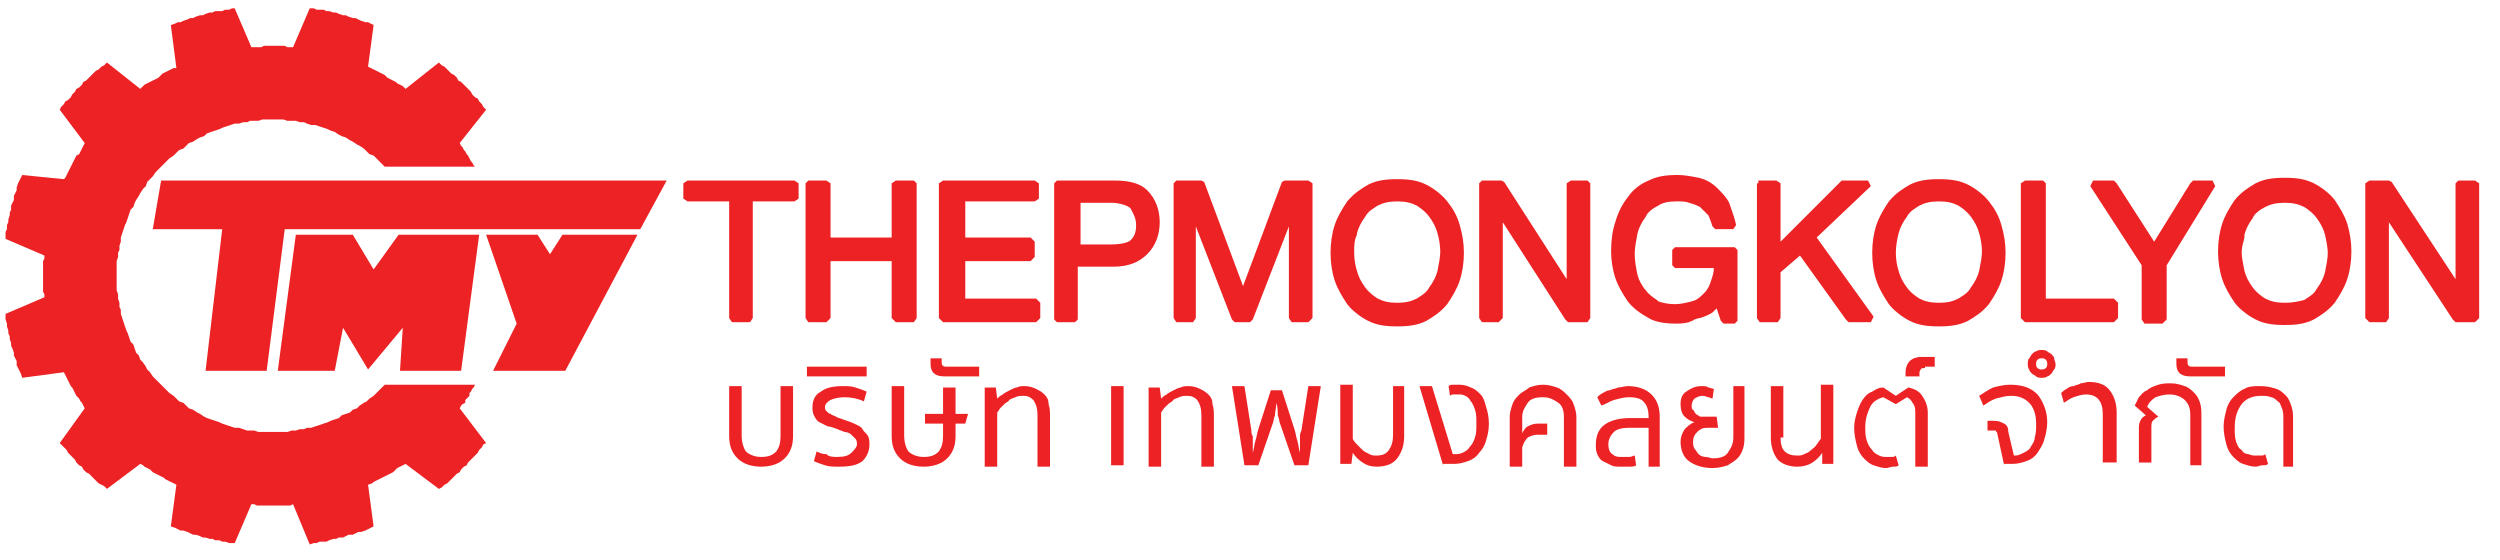 <?xml version="1.0" encoding="utf-8"?>
<!-- Generator: Adobe Illustrator 27.5.0, SVG Export Plug-In . SVG Version: 6.00 Build 0)  -->
<svg version="1.1" id="Layer_1" xmlns="http://www.w3.org/2000/svg" xmlns:xlink="http://www.w3.org/1999/xlink" x="0px" y="0px"
	 viewBox="0 0 180 40.3" style="enable-background:new 0 0 180 40.3;" xml:space="preserve">
<style type="text/css">
	.st0{fill-rule:evenodd;clip-rule:evenodd;fill:#ED2224;}
	.st1{fill:#ED2224;}
</style>
<g>
	<polygon class="st0" points="40.7,26.7 45.9,16.9 40.5,16.9 39.6,18.3 38.7,16.9 35,16.9 37.2,23.3 35.5,26.7 	"/>
	<polygon class="st0" points="26.9,19.4 25.4,16.9 21.3,16.9 20,26.7 24.1,26.7 24.7,23.6 26.5,26.6 29,23.6 28.8,26.7 33.2,26.7 
		34.5,16.9 28.7,16.9 	"/>
	<polygon class="st0" points="46.1,16.5 48,13 11.6,13 11,16.5 16,16.5 14.8,26.7 19.2,26.7 20.5,16.5 	"/>
	<polygon class="st0" points="29.2,6.4 29,6.2 28.8,6.1 28.6,6 28.5,5.9 28.3,5.8 28.1,5.7 27.9,5.6 27.7,5.4 27.5,5.3 27.3,5.2 
		27.1,5.1 26.9,5 26.7,4.9 26.5,4.8 26.9,1.8 26.7,1.7 26.5,1.6 26.3,1.6 26,1.5 25.8,1.4 25.6,1.3 25.4,1.3 25.1,1.2 24.9,1.1 
		24.7,1.1 24.4,1 24.2,0.9 24,0.9 23.7,0.8 23.5,0.8 23.3,0.7 23,0.7 22.8,0.7 22.6,0.6 22.3,0.6 21.1,3.4 20.9,3.4 20.7,3.4 
		20.5,3.3 20.3,3.3 20.1,3.3 19.9,3.3 19.6,3.3 19.4,3.3 19.2,3.3 19,3.3 18.8,3.4 18.5,3.4 18.3,3.4 18.1,3.4 16.9,0.6 16.7,0.6 
		16.5,0.7 16.2,0.7 16,0.8 15.8,0.8 15.5,0.8 15.3,0.9 15.1,0.9 14.8,1 14.6,1.1 14.4,1.1 14.1,1.2 13.9,1.3 13.7,1.3 13.5,1.4 
		13.2,1.5 13,1.6 12.8,1.6 12.6,1.7 12.3,1.8 12.7,4.9 12.5,4.9 12.3,5 12.1,5.1 11.9,5.2 11.7,5.3 11.6,5.4 11.4,5.6 11.2,5.7 
		11,5.8 10.8,5.9 10.6,6 10.4,6.1 10.3,6.2 10.1,6.4 7.7,4.5 7.5,4.7 7.3,4.8 7.1,5 6.9,5.1 6.7,5.3 6.6,5.4 6.4,5.6 6.2,5.8 6,5.9 
		5.9,6.1 5.7,6.3 5.5,6.4 5.4,6.6 5.2,6.8 5.1,7 4.9,7.2 4.7,7.3 4.6,7.5 4.4,7.7 4.3,7.9 6.1,10.3 6,10.5 5.9,10.7 5.8,10.9 
		5.7,11.1 5.5,11.2 5.4,11.4 5.3,11.6 5.2,11.8 5.1,12 5,12.2 4.9,12.4 4.8,12.6 4.7,12.8 4.6,12.9 1.6,12.6 1.5,12.8 1.4,13 
		1.3,13.2 1.2,13.5 1.2,13.7 1.1,13.9 1,14.1 1,14.4 0.9,14.6 0.8,14.8 0.8,15.1 0.7,15.3 0.7,15.5 0.6,15.8 0.6,16 0.5,16.2 
		0.5,16.5 0.4,16.7 0.4,16.9 0.4,17.2 3.2,18.4 3.2,18.6 3.1,18.8 3.1,19 3.1,19.2 3.1,19.4 3.1,19.6 3.1,19.9 3.1,20.1 3.1,20.3 
		3.1,20.5 3.1,20.7 3.1,21 3.2,21.2 3.2,21.4 0.4,22.6 0.4,22.8 0.4,23 0.5,23.3 0.5,23.5 0.6,23.8 0.6,24 0.7,24.2 0.7,24.4 
		0.8,24.7 0.8,24.9 0.9,25.1 1,25.4 1,25.6 1.1,25.8 1.2,26 1.2,26.3 1.3,26.5 1.4,26.7 1.5,26.9 1.6,27.2 4.6,26.8 4.7,27 
		4.8,27.2 4.9,27.4 5,27.6 5.1,27.8 5.2,27.9 5.3,28.1 5.4,28.3 5.5,28.5 5.7,28.7 5.8,28.9 5.9,29 6,29.2 6.1,29.4 4.3,31.9 
		4.4,32 4.6,32.2 4.8,32.4 4.9,32.6 5.1,32.8 5.2,32.9 5.4,33.1 5.5,33.3 5.7,33.5 5.9,33.6 6,33.8 6.2,34 6.4,34.1 6.6,34.3 
		6.7,34.4 6.9,34.6 7.1,34.8 7.3,34.9 7.5,35 7.7,35.2 10.1,33.4 10.3,33.5 10.4,33.6 10.6,33.7 10.8,33.8 11,34 11.2,34.1 
		11.4,34.2 11.6,34.3 11.8,34.4 11.9,34.5 12.1,34.6 12.3,34.7 12.5,34.8 12.7,34.9 12.3,37.9 12.6,38 12.8,38.1 13,38.2 13.2,38.2 
		13.5,38.3 13.7,38.4 13.9,38.5 14.1,38.5 14.4,38.6 14.6,38.7 14.8,38.7 15.1,38.8 15.3,38.8 15.5,38.9 15.8,38.9 16,39 16.2,39 
		16.5,39.1 16.7,39.1 16.9,39.1 18.1,36.3 18.3,36.3 18.5,36.4 18.8,36.4 19,36.4 19.2,36.4 19.4,36.4 19.6,36.4 19.9,36.4 20,36.4 
		20.3,36.4 20.5,36.4 20.7,36.4 20.9,36.4 21.1,36.3 22.3,39.2 22.6,39.1 22.8,39.1 23,39 23.3,39 23.5,39 23.7,38.9 24,38.8 
		24.2,38.8 24.4,38.7 24.7,38.7 24.9,38.6 25.1,38.5 25.4,38.5 25.6,38.4 25.8,38.3 26,38.3 26.3,38.2 26.5,38.1 26.7,38 26.9,37.9 
		26.5,34.9 26.8,34.8 26.9,34.7 27.1,34.6 27.3,34.5 27.5,34.4 27.7,34.3 27.9,34.2 28.1,34.1 28.3,34 28.5,33.8 28.6,33.7 
		28.8,33.6 29,33.5 29.2,33.4 31.6,35.2 31.8,35.1 32,34.9 32.2,34.8 32.4,34.6 32.5,34.5 32.7,34.3 32.9,34.1 33.1,34 33.2,33.8 
		33.4,33.6 33.6,33.5 33.7,33.3 33.9,33.1 34.1,32.9 34.2,32.8 34.4,32.6 34.5,32.4 34.7,32.2 34.8,32 35,31.9 33.1,29.4 33.2,29.2 
		33.3,29.1 33.5,29 33.5,28.8 33.7,28.6 33.8,28.5 33.8,28.3 33.9,28.2 34,28 34.1,27.9 34.2,27.7 27.7,27.7 27.5,27.9 27.3,28.1 
		27.1,28.3 26.9,28.5 26.6,28.7 26.4,28.9 26.2,29 25.9,29.2 25.7,29.4 25.4,29.5 25.2,29.7 24.9,29.8 24.6,29.9 24.4,30.1 
		24.1,30.2 23.8,30.3 23.6,30.4 23.3,30.5 23,30.6 22.7,30.7 22.4,30.8 22.1,30.8 21.9,30.9 21.6,30.9 21.3,31 21,31 20.7,31.1 
		20.4,31.1 20.1,31.1 19.8,31.1 19.5,31.1 19.2,31.1 18.9,31.1 18.6,31.1 18.3,31 18,31 17.8,31 17.5,30.9 17.2,30.8 16.9,30.8 
		16.6,30.7 16.3,30.6 16,30.5 15.8,30.4 15.5,30.3 15.2,30.2 14.9,30.1 14.7,30 14.4,29.8 14.2,29.7 13.9,29.5 13.6,29.4 13.4,29.2 
		13.2,29 12.9,28.9 12.7,28.7 12.5,28.5 12.2,28.3 12,28.1 11.8,27.9 11.6,27.7 11.4,27.5 11.2,27.3 11,27.1 10.8,26.8 10.6,26.6 
		10.5,26.4 10.3,26.1 10.1,25.9 10,25.6 9.8,25.4 9.7,25.1 9.6,24.8 9.4,24.6 9.3,24.3 9.2,24 9.1,23.8 9,23.5 8.9,23.2 8.8,22.9 
		8.7,22.6 8.7,22.3 8.6,22.1 8.6,21.8 8.5,21.5 8.5,21.2 8.4,20.9 8.4,20.6 8.4,20.3 8.4,20 8.4,19.7 8.4,19.4 8.4,19.1 8.4,18.8 
		8.5,18.5 8.5,18.2 8.6,18 8.6,17.7 8.7,17.4 8.7,17.1 8.8,16.8 8.9,16.5 9,16.2 9.1,16 9.2,15.7 9.3,15.4 9.4,15.1 9.6,14.9 
		9.7,14.6 9.8,14.4 10,14.1 10.1,13.9 10.3,13.6 10.5,13.4 10.6,13.1 10.8,12.9 11,12.7 11.2,12.4 11.4,12.2 11.6,12 11.8,11.8 
		12,11.6 12.2,11.4 12.5,11.2 12.7,11 12.9,10.8 13.2,10.7 13.4,10.5 13.6,10.3 13.9,10.2 14.2,10 14.4,9.9 14.7,9.8 14.9,9.6 
		15.2,9.5 15.5,9.4 15.8,9.3 16,9.2 16.3,9.1 16.6,9 16.9,8.9 17.2,8.9 17.5,8.8 17.8,8.8 18,8.7 18.3,8.7 18.6,8.7 18.9,8.6 
		19.2,8.6 19.5,8.6 19.8,8.6 20.1,8.6 20.4,8.6 20.7,8.7 21,8.7 21.3,8.7 21.6,8.8 21.9,8.8 22.1,8.9 22.4,9 22.7,9 23,9.1 
		23.3,9.2 23.6,9.3 23.8,9.4 24.1,9.5 24.4,9.7 24.6,9.8 24.9,9.9 25.2,10.1 25.4,10.2 25.7,10.4 25.9,10.5 26.2,10.7 26.4,10.9 
		26.6,11.1 26.9,11.2 27.1,11.4 27.3,11.6 27.5,11.8 27.7,12 34.2,12 34.1,11.9 34,11.7 33.9,11.6 33.8,11.4 33.7,11.2 33.6,11.1 
		33.5,10.9 33.4,10.8 33.3,10.6 33.2,10.5 33.1,10.3 35,7.9 34.8,7.7 34.7,7.5 34.5,7.3 34.4,7.1 34.2,7 34,6.8 33.9,6.6 33.7,6.4 
		33.6,6.3 33.4,6.1 33.2,5.9 33,5.8 32.9,5.6 32.7,5.4 32.5,5.3 32.3,5.1 32.2,5 32,4.8 31.8,4.7 31.6,4.5 	"/>
</g>
<g>
	<polygon class="st1" points="49.5,13 49.2,13.2 49.2,14.3 49.5,14.5 52.5,14.5 52.5,22.9 52.7,23.2 54,23.2 54.2,22.9 54.2,14.5 
		57.2,14.5 57.5,14.3 57.5,13.2 57.2,13 	"/>
	<polygon class="st1" points="64.5,13 64.2,13.2 64.2,17.1 59.8,17.1 59.8,13.2 59.5,13 58.2,13 58,13.2 58,22.9 58.2,23.2 
		59.5,23.2 59.8,22.9 59.8,18.8 64.2,18.8 64.2,22.9 64.5,23.2 65.8,23.2 66,22.9 66,13.2 65.8,13 	"/>
	<polygon class="st1" points="69.5,21.5 69.5,18.8 74.2,18.8 74.5,18.5 74.5,17.4 74.2,17.1 69.5,17.1 69.5,14.5 74.5,14.5 
		74.8,14.3 74.8,13.2 74.5,13 67.9,13 67.6,13.2 67.6,22.9 67.9,23.2 74.6,23.2 74.9,22.9 74.9,21.8 74.6,21.5 	"/>
	<path class="st1" d="M80.3,13h-4.2l-0.2,0.2V23l0.2,0.2h1.3l0.2-0.2v-3.8h2.6c1,0,1.8-0.3,2.4-0.9c0.6-0.6,0.9-1.4,0.9-2.3
		s-0.3-1.7-0.9-2.3C82.1,13.2,81.3,13,80.3,13z M81.8,16.2c0,0.5-0.1,0.8-0.4,1.1c-0.1,0.1-0.5,0.3-1.4,0.3h-2.2v-3h2.2
		c0.6,0,1.2,0.2,1.4,0.4C81.6,15.4,81.8,15.7,81.8,16.2z"/>
	<polygon class="st1" points="92.5,13 92.3,13.1 89.5,20.6 86.7,13.1 86.5,13 84.7,13 84.5,13.2 84.5,22.9 84.7,23.2 85.9,23.2 
		86.1,22.9 86.1,16.3 88.7,23 88.9,23.2 90,23.2 90.2,23 92.8,16.3 92.8,22.9 93,23.2 94.2,23.2 94.5,22.9 94.5,13.2 94.2,13 	"/>
	<path class="st1" d="M104.2,14.5c-0.3-0.4-0.9-0.9-1.5-1.2c-0.6-0.3-1.2-0.4-2.1-0.4c-0.9,0-1.5,0.1-2.1,0.4
		c-0.5,0.3-1,0.6-1.5,1.2c-0.4,0.6-0.7,1.1-0.9,1.7c-0.2,0.6-0.3,1.3-0.3,2c0,0.7,0.1,1.4,0.3,2c0.2,0.6,0.5,1.1,0.9,1.7
		c0.3,0.4,0.9,0.9,1.5,1.2c0.6,0.3,1.2,0.4,2.1,0.4c0.9,0,1.5-0.1,2.1-0.4c0.5-0.3,1-0.6,1.5-1.2c0.4-0.6,0.7-1.1,0.9-1.7
		c0.2-0.6,0.3-1.3,0.3-2c0-0.7-0.1-1.3-0.3-2C104.9,15.5,104.6,15,104.2,14.5z M103.7,18.1c0,0.4-0.1,0.9-0.2,1.4
		c-0.1,0.4-0.3,0.8-0.6,1.2c-0.2,0.4-0.6,0.6-0.9,0.8c-0.4,0.2-0.8,0.3-1.4,0.3c-0.6,0-1-0.1-1.4-0.3c-0.3-0.2-0.6-0.4-0.9-0.8
		c-0.3-0.4-0.5-0.8-0.6-1.2c-0.1-0.3-0.2-0.8-0.2-1.3c0-0.5,0-0.9,0.2-1.3l0-0.1c0.1-0.4,0.3-0.8,0.6-1.2c0.2-0.4,0.6-0.6,0.9-0.8
		c0.4-0.2,0.8-0.3,1.4-0.3c0.6,0,1,0.1,1.4,0.3c0.3,0.2,0.6,0.4,0.9,0.8c0.3,0.4,0.5,0.8,0.6,1.2C103.6,17.1,103.7,17.7,103.7,18.1z
		"/>
	<polygon class="st1" points="113.1,13 112.8,13.2 112.8,20.1 108.3,13.1 108.1,13 106.7,13 106.5,13.2 106.5,22.9 106.7,23.2 
		107.9,23.2 108.2,22.9 108.2,16 112.7,23 112.9,23.2 114.3,23.2 114.5,22.9 114.5,13.2 114.3,13 	"/>
	<path class="st1" d="M120.6,17.8l-0.2,0.2v1.1l0.2,0.2h2.8c0,0.3-0.1,0.6-0.2,0.9c-0.1,0.3-0.2,0.6-0.5,0.9
		c-0.3,0.3-0.5,0.5-0.9,0.6c-0.4,0.1-0.8,0.2-1.2,0.2c-0.5,0-0.9-0.1-1.2-0.2l-0.1-0.1c-0.3-0.2-0.6-0.4-0.8-0.7l-0.1-0.1
		c-0.2-0.3-0.4-0.6-0.5-1c-0.1-0.5-0.2-1-0.2-1.5s0.1-0.9,0.2-1.5c0.1-0.4,0.3-0.8,0.6-1.2c0.1-0.3,0.5-0.6,0.9-0.8
		c0.3-0.2,0.7-0.3,1.3-0.3c0.3,0,0.7,0,0.9,0.1c0.4,0.1,0.6,0.2,0.8,0.3c0.2,0.2,0.4,0.4,0.6,0.6c0.1,0.2,0.2,0.5,0.3,0.8l0.2,0.2
		h1.3l0.2-0.3c-0.1-0.5-0.3-1-0.5-1.6c-0.2-0.4-0.5-0.7-0.9-1.1c-0.3-0.3-0.8-0.6-1.3-0.7c-0.5-0.1-1-0.2-1.5-0.2
		c-0.9,0-1.5,0.1-2.1,0.4c-0.5,0.2-1.1,0.6-1.5,1.2c-0.4,0.5-0.7,1.1-0.9,1.8c-0.2,0.6-0.3,1.3-0.3,2.1c0,0.6,0.1,1.3,0.3,1.9
		c0.2,0.6,0.5,1.1,0.9,1.7c0.4,0.5,0.8,0.8,1.5,1.2c0.5,0.3,1.2,0.4,2,0.4c0.2,0,0.5,0,0.9-0.1c0.2-0.1,0.3-0.1,0.4-0.2
		c0.1,0,0.2-0.1,0.4-0.1c0.3-0.1,0.6-0.2,0.9-0.4c0.1-0.1,0.2-0.2,0.3-0.3l0.3,0.9l0.2,0.2h0.8l0.2-0.2V18l-0.2-0.2H120.6z"/>
	<polygon class="st1" points="134.7,13.4 134.5,13 132.8,13 132.6,13 128.2,17.4 128.2,13.2 127.9,13 126.6,13 126.6,13.2 
		126.5,13.2 126.5,22.9 126.7,23.2 128,23.2 128.2,22.9 128.2,19.6 129.6,18.4 132.9,23 133.1,23.2 134.7,23.2 134.9,22.8 
		130.8,17.1 	"/>
	<path class="st1" d="M143.2,14.5c-0.3-0.4-0.9-0.9-1.5-1.2c-0.6-0.3-1.2-0.4-2.1-0.4c-0.9,0-1.5,0.1-2.1,0.4
		c-0.5,0.3-1,0.6-1.5,1.2c-0.4,0.6-0.7,1.1-0.9,1.7c-0.2,0.6-0.3,1.3-0.3,2c0,0.7,0.1,1.4,0.3,2c0.2,0.6,0.5,1.1,0.9,1.7
		c0.3,0.4,0.9,0.9,1.5,1.2c0.6,0.3,1.2,0.4,2.1,0.4c0.9,0,1.5-0.1,2.1-0.4c0.5-0.3,1-0.6,1.5-1.2c0.4-0.6,0.7-1.1,0.9-1.7
		c0.2-0.6,0.3-1.3,0.3-2c0-0.7-0.1-1.3-0.3-2C143.9,15.5,143.6,15,143.2,14.5z M142.7,18.1c0,0.4-0.1,0.9-0.2,1.4
		c-0.1,0.4-0.3,0.8-0.6,1.2c-0.2,0.4-0.6,0.6-0.9,0.8c-0.4,0.2-0.8,0.3-1.4,0.3c-0.6,0-1-0.1-1.4-0.3c-0.3-0.2-0.6-0.4-0.9-0.8
		c-0.3-0.4-0.5-0.8-0.6-1.2c-0.1-0.3-0.2-0.8-0.2-1.3s0.1-1,0.2-1.4c0.1-0.4,0.3-0.8,0.6-1.2c0.2-0.4,0.6-0.6,0.9-0.8
		c0.4-0.2,0.8-0.3,1.4-0.3c0.6,0,1,0.1,1.4,0.3c0.3,0.2,0.6,0.4,0.9,0.8c0.3,0.4,0.5,0.8,0.6,1.2C142.6,17.1,142.7,17.7,142.7,18.1z
		"/>
	<polygon class="st1" points="147.3,21.5 147.3,13.2 147.1,13 145.8,13 145.5,13.2 145.5,22.9 145.8,23.2 152.2,23.2 152.5,22.9 
		152.5,21.8 152.2,21.5 	"/>
	<polygon class="st1" points="157.9,13 157.7,13.2 155.1,17.4 152.4,13.2 152.2,13 150.7,13 150.5,13.4 154.2,19.1 154.2,23 
		154.4,23.3 155.7,23.3 156,23 156,19.1 159.5,13.4 159.3,13 	"/>
	<path class="st1" d="M168.1,14.4c-0.3-0.4-0.9-0.9-1.5-1.2c-0.6-0.3-1.2-0.4-2.1-0.4s-1.5,0.1-2.1,0.4c-0.5,0.3-1,0.6-1.5,1.2
		c-0.4,0.6-0.7,1.1-0.9,1.7c-0.2,0.6-0.3,1.3-0.3,2c0,0.7,0.1,1.4,0.3,2c0.2,0.6,0.5,1.1,0.9,1.7c0.3,0.4,0.9,0.9,1.5,1.2
		c0.6,0.3,1.2,0.4,2.1,0.4s1.5-0.1,2.1-0.4c0.5-0.3,1-0.6,1.5-1.2c0.4-0.6,0.7-1.1,0.9-1.7c0.2-0.6,0.3-1.3,0.3-2
		c0-0.7-0.1-1.3-0.3-2C168.8,15.5,168.5,15,168.1,14.4z M164.5,21.8c-0.6,0-1-0.1-1.4-0.3c-0.3-0.2-0.6-0.4-0.9-0.8
		c-0.3-0.4-0.5-0.8-0.6-1.2c-0.1-0.5-0.2-1-0.2-1.3c0-0.4,0.1-0.7,0.2-1.1l0-0.2c0.1-0.4,0.3-0.8,0.6-1.2c0.1-0.3,0.5-0.6,0.9-0.8
		c0.4-0.2,0.8-0.3,1.4-0.3s1,0.1,1.4,0.3c0.3,0.2,0.6,0.4,0.9,0.8c0.3,0.4,0.5,0.8,0.6,1.2c0.1,0.4,0.2,1,0.2,1.3
		c0,0.4-0.1,0.9-0.2,1.4c-0.1,0.4-0.3,0.8-0.6,1.2c-0.2,0.4-0.6,0.6-0.9,0.8C165.5,21.7,165.1,21.8,164.5,21.8z"/>
	<polygon class="st1" points="178.2,13 177,13 176.8,13.2 176.8,20.1 172.2,13.1 172,13 170.6,13 170.3,13.2 170.3,22.9 170.6,23.2 
		171.8,23.2 172,22.9 172,16 176.6,23 176.8,23.2 178.2,23.2 178.5,22.9 178.5,13.2 	"/>
</g>
<g>
	<g>
		<path class="st1" d="M54.8,32.9c0.5,0,0.8-0.1,1.1-0.4c0.2-0.3,0.3-0.6,0.3-1.1v-3.6h0.9v3.6c0,0.7-0.2,1.2-0.6,1.6
			c-0.4,0.4-1,0.6-1.7,0.6s-1.3-0.2-1.7-0.6c-0.4-0.4-0.6-0.9-0.6-1.6v-3.6h0.9v3.6c0,0.4,0.1,0.8,0.3,1.1
			C53.9,32.7,54.3,32.9,54.8,32.9z"/>
	</g>
	<g>
		<path class="st1" d="M60.3,32.9c0.5,0,0.8-0.1,1-0.3c0.2-0.2,0.4-0.4,0.4-0.6c0-0.1,0-0.3-0.1-0.4c-0.1-0.1-0.2-0.2-0.3-0.3
			c-0.1-0.1-0.3-0.2-0.5-0.2c-0.2-0.1-0.3-0.1-0.5-0.2c-0.3-0.1-0.5-0.2-0.7-0.2c-0.2-0.1-0.4-0.2-0.6-0.3c-0.2-0.1-0.3-0.3-0.4-0.5
			s-0.1-0.4-0.1-0.6c0-0.5,0.2-0.9,0.6-1.1c0.4-0.3,0.9-0.4,1.6-0.4c0.3,0,0.6,0,0.9,0.1c0.3,0.1,0.6,0.2,0.8,0.3l-0.2,0.7
			c-0.4-0.2-0.9-0.3-1.4-0.3c-0.4,0-0.8,0.1-1,0.2c-0.2,0.1-0.4,0.3-0.4,0.5c0,0.1,0,0.2,0.1,0.3c0.1,0.1,0.2,0.2,0.3,0.2
			c0.1,0.1,0.2,0.1,0.4,0.2c0.1,0.1,0.3,0.1,0.5,0.2c0.3,0.1,0.6,0.2,0.8,0.3c0.2,0.1,0.5,0.2,0.6,0.4s0.3,0.3,0.4,0.5
			c0.1,0.2,0.1,0.4,0.1,0.6c0,0.5-0.2,0.9-0.5,1.2c-0.4,0.3-0.9,0.4-1.7,0.4c-0.4,0-0.7,0-1-0.1c-0.3-0.1-0.6-0.2-0.8-0.3l0.2-0.7
			c0.2,0.1,0.4,0.2,0.7,0.2C59.7,32.9,60,32.9,60.3,32.9z"/>
	</g>
	<g>
		<path class="st1" d="M58.1,27.1v-0.7h4.3v0.7H58.1z"/>
	</g>
	<g>
		<path class="st1" d="M66.5,32.9c0.5,0,0.8-0.1,1.1-0.4c0.2-0.3,0.3-0.6,0.3-1.1v-0.9h-1.3v-0.7h1.3v-1.9h0.9v1.9h0.9l-0.2,0.7
			h-0.7v0.9c0,0.7-0.2,1.2-0.6,1.6c-0.4,0.4-1,0.6-1.7,0.6s-1.3-0.2-1.7-0.6c-0.4-0.4-0.6-0.9-0.6-1.6v-3.6h0.9v3.6
			c0,0.4,0.1,0.8,0.3,1.1C65.6,32.7,66,32.9,66.5,32.9z"/>
	</g>
	<g>
		<path class="st1" d="M68,27.1c-0.7,0-1-0.3-1-0.9v-0.4h0.8v0.3c0,0.2,0.1,0.3,0.3,0.3h2.4v0.7H68z"/>
	</g>
	<g>
		<path class="st1" d="M74.7,29.9c0-0.5-0.1-0.8-0.3-1.1c-0.2-0.2-0.4-0.3-0.7-0.3c-0.2,0-0.4,0-0.6,0.1c-0.2,0.1-0.4,0.1-0.5,0.3
			c-0.2,0.1-0.3,0.2-0.5,0.4s-0.2,0.3-0.3,0.4v3.9h-0.9v-5.7h0.8l0.1,0.8c0.1-0.1,0.2-0.2,0.4-0.3c0.1-0.1,0.3-0.2,0.5-0.3
			c0.2-0.1,0.4-0.2,0.5-0.2c0.2-0.1,0.4-0.1,0.6-0.1c0.3,0,0.6,0.1,0.8,0.2c0.2,0.1,0.4,0.2,0.6,0.4c0.2,0.2,0.3,0.4,0.3,0.7
			c0.1,0.3,0.1,0.6,0.1,0.9v3.6h-0.9V29.9z"/>
	</g>
	<g>
		<path class="st1" d="M80,33.5v-5.7h0.9v5.7H80z"/>
	</g>
	<g>
		<path class="st1" d="M86.5,29.9c0-0.5-0.1-0.8-0.3-1.1c-0.2-0.2-0.4-0.3-0.7-0.3c-0.2,0-0.4,0-0.6,0.1c-0.2,0.1-0.4,0.1-0.5,0.3
			c-0.2,0.1-0.3,0.2-0.5,0.4s-0.2,0.3-0.3,0.4v3.9h-0.9v-5.7h0.8l0.1,0.8c0.1-0.1,0.2-0.2,0.4-0.3c0.1-0.1,0.3-0.2,0.5-0.3
			c0.2-0.1,0.4-0.2,0.5-0.2c0.2-0.1,0.4-0.1,0.6-0.1c0.3,0,0.6,0.1,0.8,0.2c0.2,0.1,0.4,0.2,0.6,0.4c0.2,0.2,0.3,0.4,0.3,0.7
			c0.1,0.3,0.1,0.6,0.1,0.9v3.6h-0.9V29.9z"/>
	</g>
	<g>
		<path class="st1" d="M91.9,29c0,0.3-0.1,0.6-0.1,0.9c-0.1,0.2-0.1,0.5-0.2,0.7l-1,2.9h-1l-0.9-5.7h0.9l0.5,3.2
			c0,0.1,0,0.3,0.1,0.4c0,0.1,0,0.2,0,0.3c0,0.1,0,0.2,0,0.4c0,0.1,0,0.3,0,0.5h0c0.1-0.3,0.1-0.6,0.2-0.9c0.1-0.3,0.1-0.5,0.2-0.8
			l0.9-2.8h0.8l0.9,2.8c0.1,0.3,0.1,0.5,0.2,0.8s0.1,0.6,0.2,0.9h0c0-0.2,0-0.3,0-0.5c0-0.1,0-0.2,0-0.4c0-0.1,0-0.2,0-0.3
			c0-0.1,0-0.2,0.1-0.4l0.5-3.2h0.9l-0.9,5.7h-1l-1-2.9c-0.1-0.2-0.1-0.5-0.2-0.7C92,29.6,92,29.3,91.9,29L91.9,29z"/>
	</g>
	<g>
		<path class="st1" d="M100.2,27.8h0.9v3.6c0,0.7-0.2,1.2-0.5,1.6s-0.8,0.6-1.5,0.6c-0.4,0-0.7-0.1-1-0.3c-0.3-0.2-0.5-0.4-0.7-0.7
			l-0.1,0.8h-0.8v-5.7h0.9v3.9c0.1,0.2,0.2,0.3,0.3,0.4c0.1,0.1,0.3,0.3,0.4,0.4c0.1,0.1,0.3,0.2,0.5,0.3c0.2,0.1,0.3,0.1,0.5,0.1
			c0.4,0,0.7-0.1,0.9-0.4c0.2-0.3,0.3-0.6,0.3-1.1V27.8z"/>
	</g>
	<g>
		<path class="st1" d="M103.9,33.5l-1.7-5.7h0.9l1.5,4.9h0.1c0.2,0,0.4,0,0.6-0.1c0.2-0.1,0.4-0.2,0.5-0.4c0.2-0.2,0.3-0.4,0.4-0.7
			c0.1-0.3,0.1-0.6,0.1-1c0-0.4,0-0.7-0.1-1c-0.1-0.3-0.2-0.5-0.3-0.6c-0.1-0.2-0.2-0.3-0.4-0.4c-0.2-0.1-0.3-0.1-0.5-0.1
			c-0.1,0-0.2,0-0.3,0c-0.1,0-0.2,0-0.3,0.1l-0.1-0.7c0.1-0.1,0.2-0.1,0.4-0.1c0.2,0,0.3,0,0.4,0c0.3,0,0.6,0.1,0.8,0.2
			c0.3,0.1,0.5,0.3,0.7,0.5c0.2,0.2,0.3,0.5,0.4,0.9c0.1,0.3,0.2,0.7,0.2,1.2c0,0.5-0.1,0.9-0.2,1.2c-0.1,0.4-0.3,0.7-0.5,0.9
			c-0.2,0.3-0.5,0.5-0.8,0.6c-0.3,0.1-0.6,0.2-1,0.2H103.9z"/>
	</g>
	<g>
		<path class="st1" d="M111.1,27.7c0.4,0,0.7,0.1,1,0.2c0.3,0.1,0.5,0.3,0.7,0.5c0.2,0.2,0.4,0.4,0.5,0.7c0.1,0.3,0.2,0.6,0.2,0.9
			v3.6h-0.9v-3.6c0-0.4-0.1-0.8-0.4-1s-0.6-0.4-1.1-0.4c-0.5,0-0.9,0.1-1.1,0.4s-0.4,0.6-0.4,1v1.2c0.1-0.2,0.2-0.4,0.4-0.5
			c0.2-0.1,0.4-0.2,0.7-0.2h0.7v0.8h-0.7c-0.3,0-0.5,0.1-0.7,0.2c-0.2,0.2-0.3,0.4-0.4,0.7v1.4h-0.9v-3.6c0-0.3,0.1-0.6,0.2-0.9
			c0.1-0.3,0.3-0.5,0.5-0.7c0.2-0.2,0.5-0.3,0.7-0.5C110.4,27.8,110.7,27.7,111.1,27.7z"/>
	</g>
	<g>
		<path class="st1" d="M118.7,33.5v-2.7h-1.4c-0.5,0-0.9,0.1-1.1,0.3s-0.4,0.5-0.4,0.9c0,0.3,0.1,0.6,0.3,0.7
			c0.2,0.2,0.4,0.2,0.7,0.2c0.1,0,0.3,0,0.5,0c0.2,0,0.3-0.1,0.4-0.1l0.1,0.7c-0.1,0.1-0.3,0.1-0.5,0.1c-0.2,0-0.4,0-0.6,0
			c-0.3,0-0.5,0-0.7-0.1c-0.2-0.1-0.4-0.2-0.6-0.3s-0.3-0.3-0.4-0.5c-0.1-0.2-0.1-0.5-0.1-0.7c0-0.6,0.2-1.1,0.6-1.4
			c0.4-0.3,1-0.5,1.9-0.5h1.3v-0.1c0-0.4-0.1-0.8-0.3-1c-0.2-0.3-0.6-0.4-1.1-0.4c-0.4,0-0.7,0.1-1.1,0.2c-0.3,0.1-0.6,0.3-0.9,0.4
			l-0.3-0.6c0.1-0.1,0.2-0.2,0.4-0.3c0.2-0.1,0.3-0.2,0.5-0.2c0.2-0.1,0.4-0.1,0.6-0.2c0.2,0,0.5-0.1,0.7-0.1c0.7,0,1.3,0.2,1.7,0.6
			c0.4,0.4,0.6,0.9,0.6,1.6v3.6H118.7z"/>
	</g>
	<g>
		<path class="st1" d="M124.7,27.8h0.9v3.6c0,0.3,0,0.6-0.1,0.9c-0.1,0.3-0.2,0.5-0.4,0.7s-0.4,0.3-0.7,0.5
			c-0.3,0.1-0.7,0.2-1.1,0.2c-0.7,0-1.3-0.2-1.7-0.5c-0.4-0.3-0.6-0.8-0.6-1.4c0-0.3,0.1-0.6,0.3-0.9c0.2-0.2,0.4-0.4,0.7-0.5
			c-0.3-0.1-0.5-0.2-0.7-0.4c-0.2-0.2-0.3-0.5-0.3-0.9c0-0.4,0.1-0.7,0.4-0.9c0.3-0.2,0.6-0.4,1.1-0.4c0.2,0,0.4,0,0.5,0.1
			c0.1,0,0.3,0.1,0.4,0.1l-0.1,0.7c-0.1,0-0.2-0.1-0.3-0.1c-0.1,0-0.2-0.1-0.4-0.1c-0.3,0-0.4,0.1-0.6,0.2c-0.1,0.1-0.2,0.3-0.2,0.5
			c0,0.1,0,0.3,0.1,0.3c0.1,0.1,0.1,0.2,0.2,0.3c0.1,0.1,0.2,0.1,0.3,0.2c0.1,0,0.2,0,0.3,0h0.9l0.1,0.8h-0.8
			c-0.3,0-0.5,0.1-0.7,0.3c-0.2,0.2-0.3,0.4-0.3,0.7c0,0.2,0,0.3,0.1,0.5c0.1,0.1,0.2,0.3,0.3,0.4c0.1,0.1,0.3,0.2,0.5,0.2
			c0.2,0,0.4,0.1,0.5,0.1c0.5,0,0.9-0.1,1.1-0.4c0.2-0.3,0.4-0.6,0.4-1.1V27.8z"/>
	</g>
	<g>
		<path class="st1" d="M128.2,31.5c0,0.5,0.1,0.8,0.3,1c0.2,0.2,0.5,0.3,0.9,0.3c0.2,0,0.3,0,0.5-0.1c0.2-0.1,0.3-0.1,0.5-0.3
			c0.1-0.1,0.3-0.2,0.4-0.4c0.1-0.1,0.2-0.3,0.3-0.4v-3.9h0.9v5.7h-0.8l0-0.8c-0.2,0.3-0.4,0.5-0.7,0.7c-0.3,0.2-0.7,0.3-1.1,0.3
			c-0.6,0-1.1-0.2-1.4-0.5c-0.3-0.4-0.5-0.9-0.5-1.6v-3.7h0.9V31.5z"/>
	</g>
	<g>
		<path class="st1" d="M135.6,28.6c-0.4,0.1-0.7,0.3-0.9,0.6c-0.2,0.4-0.4,0.9-0.4,1.5c0,0.4,0,0.7,0.1,1c0.1,0.3,0.2,0.5,0.4,0.7
			c0.1,0.2,0.3,0.3,0.5,0.4c0.2,0.1,0.4,0.1,0.5,0.1c0.1,0,0.3,0,0.4,0c0.1,0,0.2,0,0.3-0.1l0.2,0.7c-0.1,0.1-0.2,0.1-0.4,0.1
			c-0.2,0-0.3,0.1-0.5,0.1c-0.3,0-0.6-0.1-0.9-0.2c-0.3-0.1-0.5-0.3-0.7-0.5c-0.2-0.2-0.4-0.5-0.5-0.9s-0.2-0.8-0.2-1.3
			c0-0.4,0.1-0.8,0.2-1.1s0.2-0.6,0.4-0.9c0.2-0.3,0.4-0.5,0.7-0.6c0.3-0.2,0.5-0.3,0.8-0.3l0.9,0.6l0.9-0.6c0.5,0.1,0.8,0.3,1,0.6
			c0.2,0.3,0.4,0.7,0.4,1.2v3.9h-0.9v-4c0-0.3-0.1-0.5-0.2-0.6c-0.1-0.2-0.2-0.3-0.4-0.4l-0.8,0.5L135.6,28.6z"/>
	</g>
	<g>
		<path class="st1" d="M138.6,26.5c-0.1,0-0.3,0-0.3,0.1c-0.1,0.1-0.1,0.2-0.1,0.3v0.2h-1v-0.3c0-0.3,0.1-0.6,0.3-0.8
			c0.2-0.2,0.5-0.3,0.8-0.3h1v0.7H138.6z"/>
	</g>
	<g>
		<path class="st1" d="M144.3,33.5l-0.5-2.3c0-0.1-0.1-0.1-0.1-0.2c0,0-0.1,0-0.2,0h-0.4v-0.7h0.5c0.3,0,0.5,0.1,0.7,0.2
			c0.2,0.1,0.3,0.3,0.3,0.6l0.4,1.7h0.1c0.2,0,0.4-0.1,0.6-0.2c0.2-0.1,0.4-0.2,0.5-0.4c0.1-0.2,0.3-0.4,0.3-0.7
			c0.1-0.3,0.1-0.6,0.1-1c0-0.7-0.2-1.2-0.5-1.5c-0.3-0.3-0.7-0.5-1.3-0.5c-0.4,0-0.7,0.1-1.1,0.2c-0.3,0.1-0.6,0.3-0.9,0.5
			l-0.3-0.7c0.3-0.2,0.6-0.4,1-0.6c0.4-0.1,0.8-0.2,1.2-0.2c0.9,0,1.5,0.2,2,0.7c0.4,0.5,0.7,1.2,0.7,2c0,0.4-0.1,0.9-0.2,1.2
			c-0.1,0.4-0.3,0.7-0.5,1s-0.5,0.5-0.8,0.6c-0.3,0.1-0.6,0.2-1,0.2H144.3z"/>
	</g>
	<g>
		<path class="st1" d="M147,27.2c-0.1,0-0.3,0-0.4-0.1c-0.1-0.1-0.2-0.1-0.3-0.2c-0.1-0.1-0.2-0.2-0.2-0.3c-0.1-0.1-0.1-0.3-0.1-0.4
			c0-0.1,0-0.3,0.1-0.4s0.1-0.2,0.2-0.3c0.1-0.1,0.2-0.2,0.3-0.2c0.1-0.1,0.3-0.1,0.4-0.1c0.1,0,0.3,0,0.4,0.1
			c0.1,0.1,0.2,0.1,0.3,0.2c0.1,0.1,0.2,0.2,0.2,0.3s0.1,0.3,0.1,0.4c0,0.1,0,0.3-0.1,0.4c-0.1,0.1-0.1,0.2-0.2,0.3
			s-0.2,0.2-0.3,0.2C147.3,27.2,147.1,27.2,147,27.2z M147,26.6c0.1,0,0.2,0,0.3-0.1c0.1-0.1,0.1-0.2,0.1-0.3c0-0.1,0-0.2-0.1-0.3
			c-0.1-0.1-0.2-0.1-0.3-0.1c-0.1,0-0.2,0-0.3,0.1c-0.1,0.1-0.1,0.2-0.1,0.3c0,0.1,0,0.2,0.1,0.3C146.8,26.6,146.9,26.6,147,26.6z
			 M151.4,33.5v-3.7c0-0.9-0.4-1.4-1.2-1.4c-0.3,0-0.6,0.1-0.9,0.2c-0.3,0.1-0.5,0.3-0.7,0.4l-0.2-0.7c0.1-0.1,0.2-0.2,0.4-0.3
			c0.1-0.1,0.3-0.2,0.5-0.2c0.2-0.1,0.4-0.1,0.5-0.2c0.2,0,0.4-0.1,0.6-0.1c0.7,0,1.2,0.2,1.5,0.6c0.3,0.4,0.5,0.9,0.5,1.6v3.6
			H151.4z"/>
	</g>
	<g>
		<path class="st1" d="M157.7,33.5v-3.6c0-0.5-0.1-0.8-0.4-1.1c-0.2-0.2-0.6-0.4-1.1-0.4c-0.4,0-0.7,0.1-1,0.2
			c-0.3,0.2-0.5,0.4-0.6,0.7l0.8,0.7c-0.2,0.1-0.3,0.2-0.4,0.3c-0.1,0.1-0.1,0.3-0.1,0.5v2.5H154v-2.4c0-0.2,0-0.4,0.1-0.6
			c0.1-0.2,0.2-0.3,0.4-0.4l-0.8-0.7c0.1-0.2,0.2-0.4,0.3-0.6c0.2-0.2,0.3-0.4,0.6-0.5c0.2-0.2,0.5-0.3,0.8-0.4
			c0.3-0.1,0.6-0.1,0.9-0.1c0.4,0,0.7,0.1,1,0.2c0.3,0.1,0.5,0.3,0.7,0.5c0.2,0.2,0.3,0.4,0.4,0.7c0.1,0.3,0.1,0.6,0.1,0.9v3.6
			H157.7z"/>
	</g>
	<g>
		<path class="st1" d="M157.7,27.1c-0.7,0-1-0.3-1-0.9v-0.4h0.8v0.3c0,0.2,0.1,0.3,0.3,0.3h2.4v0.7H157.7z"/>
	</g>
	<g>
		<path class="st1" d="M164.4,33.5v-3.4c0-0.2,0-0.5-0.1-0.7c-0.1-0.2-0.1-0.4-0.3-0.5c-0.1-0.1-0.3-0.3-0.5-0.3
			c-0.2-0.1-0.4-0.1-0.7-0.1c-0.6,0-1.1,0.2-1.4,0.6s-0.5,0.9-0.5,1.7c0,0.4,0,0.7,0.1,1c0.1,0.3,0.2,0.5,0.4,0.6
			c0.1,0.2,0.3,0.3,0.5,0.3c0.2,0.1,0.4,0.1,0.5,0.1c0.1,0,0.3,0,0.4,0c0.1,0,0.2,0,0.3-0.1l0.2,0.7c-0.1,0.1-0.2,0.1-0.4,0.1
			c-0.2,0-0.3,0.1-0.5,0.1c-0.3,0-0.6-0.1-0.9-0.2c-0.3-0.1-0.5-0.3-0.7-0.5c-0.2-0.2-0.4-0.5-0.5-0.9s-0.2-0.8-0.2-1.3
			c0-0.4,0.1-0.8,0.2-1.2s0.3-0.7,0.5-0.9s0.5-0.5,0.8-0.6c0.3-0.2,0.7-0.2,1.2-0.2c0.4,0,0.8,0.1,1.1,0.2c0.3,0.1,0.5,0.3,0.7,0.5
			c0.2,0.2,0.3,0.5,0.4,0.8s0.1,0.6,0.1,0.9v3.4H164.4z"/>
	</g>
</g>
</svg>
